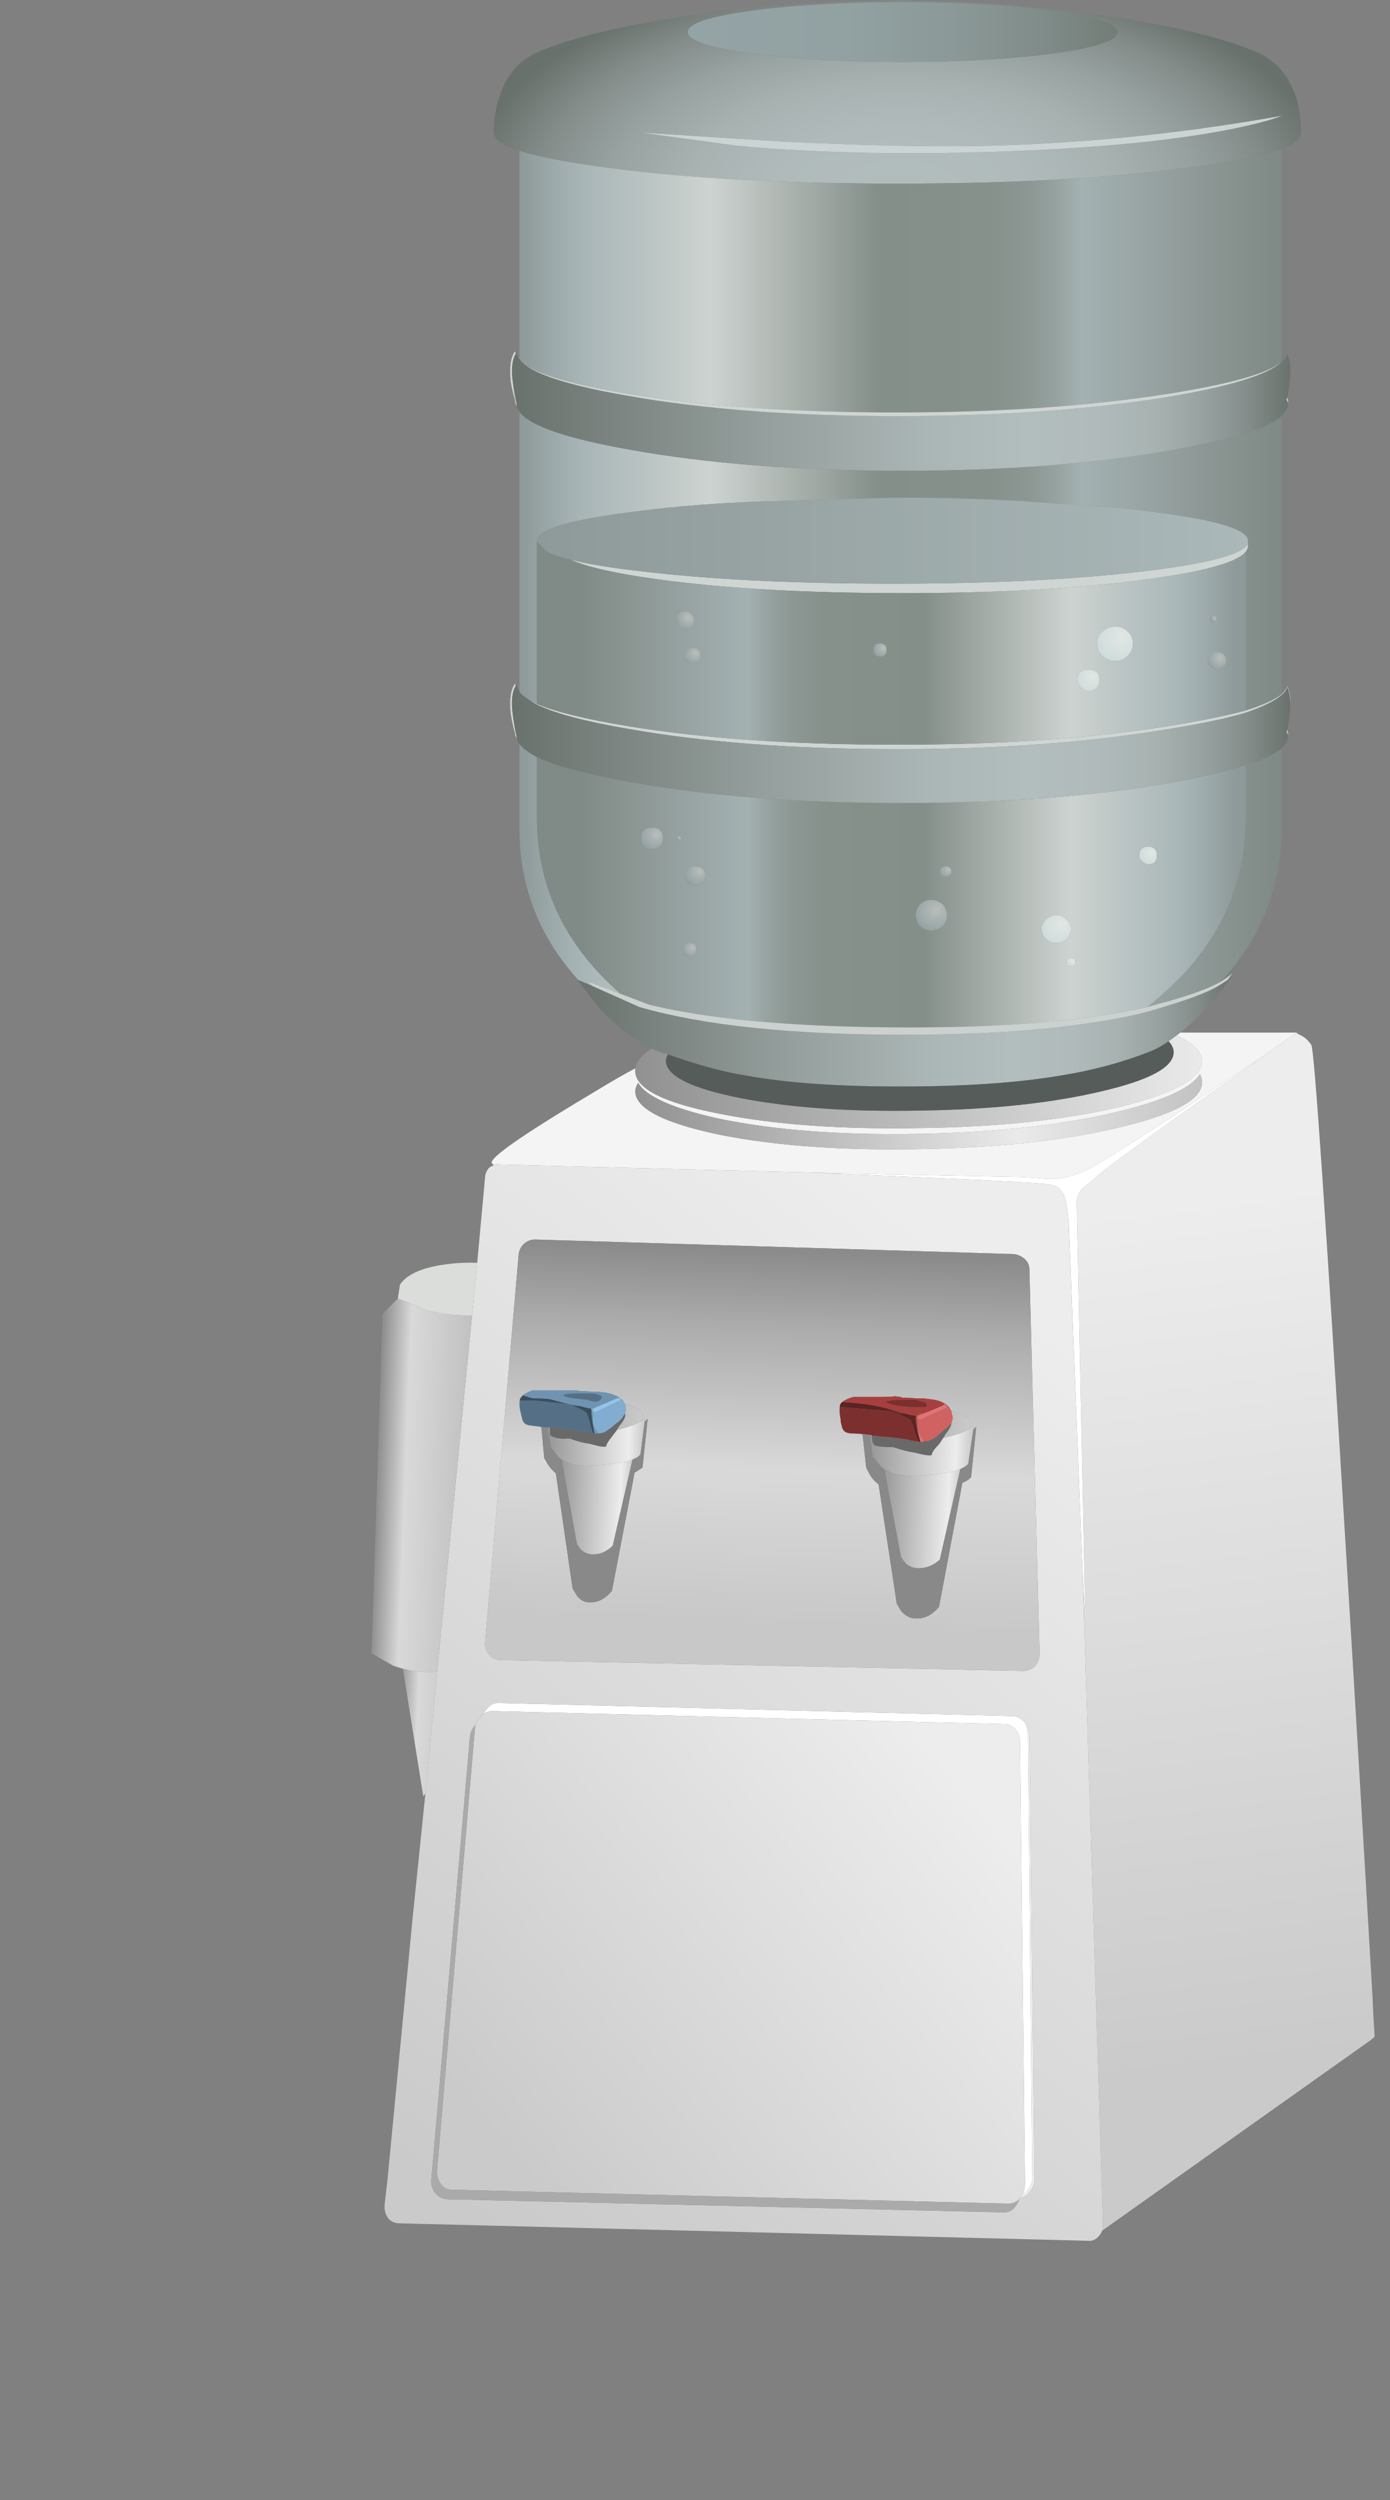 <?xml version="1.0" encoding="UTF-8"?>
<svg version="1.1" viewBox="0 0 95.404 171.55" xml:space="preserve" xmlns="http://www.w3.org/2000/svg">
  <rect x="0" y="0" width="95.404" height="171.55" fill="#808080" stroke="none"/>
  <defs>
    <radialGradient id="s" cx="61.8" cy="13.3" r="29.763" gradientTransform="matrix(.8 0 0 .417 .002 121.05)" gradientUnits="userSpaceOnUse">
      <stop stop-color="#b2bdbe" offset="0"/>
      <stop stop-color="#b0babb" offset=".294"/>
      <stop stop-color="#a7b2b1" offset=".494"/>
      <stop stop-color="#98a2a1" offset=".674"/>
      <stop stop-color="#848d8a" offset=".839"/>
      <stop stop-color="#6a726d" offset=".996"/>
      <stop stop-color="#69716c" offset="1"/>
    </radialGradient>
    <linearGradient id="ak" x1="35.65" x2="87.95" y1="39.675" y2="39.675" gradientTransform="matrix(.8 0 0 -.8 .002 137.24)" gradientUnits="userSpaceOnUse">
      <stop stop-color="#8e9a99" offset="0"/>
      <stop stop-color="#a7b4b6" offset=".078"/>
      <stop stop-color="#cdd3d0" offset=".251"/>
      <stop stop-color="#858f8a" offset=".471"/>
      <stop stop-color="#86918c" offset=".616"/>
      <stop stop-color="#8c9793" offset=".667"/>
      <stop stop-color="#95a19e" offset=".702"/>
      <stop stop-color="#a2afaf" offset=".733"/>
      <stop stop-color="#a4b1b2" offset=".737"/>
      <stop stop-color="#808a86" offset=".988"/>
      <stop stop-color="#808a86" offset="1"/>
    </linearGradient>
    <linearGradient id="ab" x1="35.133" x2="88.558" y1="28.2" y2="28.2" gradientTransform="matrix(.8 0 0 -.8 .002 137.24)" gradientUnits="userSpaceOnUse">
      <stop stop-color="#69716c" offset="0"/>
      <stop stop-color="#737b77" offset=".063"/>
      <stop stop-color="#959f9d" offset=".326"/>
      <stop stop-color="#aab5b5" offset=".533"/>
      <stop stop-color="#b2bdbe" offset=".663"/>
      <stop stop-color="#b0babb" offset=".753"/>
      <stop stop-color="#a7b2b1" offset=".824"/>
      <stop stop-color="#98a2a1" offset=".886"/>
      <stop stop-color="#848d8a" offset=".945"/>
      <stop stop-color="#6a726d" offset="1"/>
    </linearGradient>
    <linearGradient id="av" x1="-84.913" x2="-39.288" y1="-53.8" y2="-53.8" gradientTransform="matrix(-.8 0 0 .8 .002 137.24)" gradientUnits="userSpaceOnUse">
      <stop stop-color="#8e9a99" offset="0"/>
      <stop stop-color="#a7b4b6" offset=".078"/>
      <stop stop-color="#cdd3d0" offset=".251"/>
      <stop stop-color="#858f8a" offset=".471"/>
      <stop stop-color="#86918c" offset=".616"/>
      <stop stop-color="#8c9793" offset=".667"/>
      <stop stop-color="#95a19e" offset=".702"/>
      <stop stop-color="#a2afaf" offset=".733"/>
      <stop stop-color="#a4b1b2" offset=".737"/>
      <stop stop-color="#808a86" offset=".988"/>
      <stop stop-color="#808a86" offset="1"/>
    </linearGradient>
    <radialGradient id="u" cx="-19.828" cy="-90.56" r=".434" gradientTransform="matrix(-.53 -.599 .622 -.507 112.56 45.528)" gradientUnits="userSpaceOnUse">
      <stop stop-color="#b9beba" offset="0"/>
      <stop stop-color="#88999d" offset="1"/>
    </radialGradient>
    <radialGradient id="t" cx="-17.425" cy="-92.938" r="1.152" gradientTransform="matrix(-.521 -.607 .625 -.503 115.99 43.8)" gradientUnits="userSpaceOnUse">
      <stop stop-color="#b9beba" offset="0"/>
      <stop stop-color="#88999d" offset="1"/>
    </radialGradient>
    <linearGradient id="au" x1="35.133" x2="88.55" y1="51" y2="51" gradientTransform="matrix(.8 0 0 -.8 .002 137.24)" gradientUnits="userSpaceOnUse">
      <stop stop-color="#69716c" offset="0"/>
      <stop stop-color="#737b77" offset=".063"/>
      <stop stop-color="#959f9d" offset=".326"/>
      <stop stop-color="#aab5b5" offset=".533"/>
      <stop stop-color="#b2bdbe" offset=".663"/>
      <stop stop-color="#b0babb" offset=".753"/>
      <stop stop-color="#a7b2b1" offset=".824"/>
      <stop stop-color="#98a2a1" offset=".886"/>
      <stop stop-color="#848d8a" offset=".945"/>
      <stop stop-color="#6a726d" offset="1"/>
    </linearGradient>
    <linearGradient id="at" x1="36.85" x2="85.65" y1="37.1" y2="37.1" gradientTransform="matrix(.8 0 0 -.8 .002 137.24)" gradientUnits="userSpaceOnUse">
      <stop stop-color="#8e9a99" offset="0"/>
      <stop stop-color="#abb8b9" offset="1"/>
    </linearGradient>
    <linearGradient id="as" x1="39.6" x2="84.6" y1="70.725" y2="70.725" gradientTransform="matrix(.8 0 0 -.8 .002 137.24)" gradientUnits="userSpaceOnUse">
      <stop stop-color="#69716c" offset="0"/>
      <stop stop-color="#737b77" offset=".063"/>
      <stop stop-color="#959f9d" offset=".326"/>
      <stop stop-color="#aab5b5" offset=".533"/>
      <stop stop-color="#b2bdbe" offset=".663"/>
      <stop stop-color="#b0babb" offset=".753"/>
      <stop stop-color="#a7b2b1" offset=".824"/>
      <stop stop-color="#98a2a1" offset=".886"/>
      <stop stop-color="#848d8a" offset=".945"/>
      <stop stop-color="#6a726d" offset="1"/>
    </linearGradient>
    <linearGradient id="ar" x1="42.318" x2="81.225" y1="75.462" y2="75.462" gradientTransform="matrix(.8 .014 .014 -.8 .002 137.24)" gradientUnits="userSpaceOnUse">
      <stop stop-color="#919191" offset="0"/>
      <stop stop-color="#eaeaea" offset="1"/>
    </linearGradient>
    <linearGradient id="aq" x1="91.726" x2="151.3" y1="-64.645" y2="-64.645" gradientTransform="matrix(.123 -.791 -.794 -.099 .002 137.24)" gradientUnits="userSpaceOnUse">
      <stop stop-color="#ededed" offset="0"/>
      <stop stop-color="#cacaca" offset="1"/>
    </linearGradient>
    <linearGradient id="ap" x1="42.294" x2="81.199" y1="77.491" y2="77.491" gradientTransform="matrix(.8 .014 .014 -.8 .002 137.24)" gradientUnits="userSpaceOnUse">
      <stop stop-color="#919191" offset="0"/>
      <stop stop-color="#eaeaea" offset=".674"/>
      <stop stop-color="#c2c2c2" offset="1"/>
    </linearGradient>
    <linearGradient id="ao" x1="47.2" x2="76.7" y1="2.2" y2="2.2" gradientTransform="matrix(.8 0 0 -.8 .002 137.24)" gradientUnits="userSpaceOnUse">
      <stop stop-color="#94a3a5" offset="0"/>
      <stop stop-color="#92a1a2" offset=".361"/>
      <stop stop-color="#8b9998" offset=".612"/>
      <stop stop-color="#7f8b88" offset=".839"/>
      <stop stop-color="#737d77" offset="1"/>
    </linearGradient>
    <radialGradient id="r" cx="3.239" cy="-63.445" r="1.161" gradientTransform="matrix(-.526 -.603 .629 -.508 79.41 73.061)" gradientUnits="userSpaceOnUse">
      <stop stop-color="#b9beba" offset="0"/>
      <stop stop-color="#88999d" offset="1"/>
    </radialGradient>
    <radialGradient id="q" cx="5.281" cy="-65.406" r="1.02" gradientTransform="matrix(-.52 -.608 .628 -.5 82.002 71.895)" gradientUnits="userSpaceOnUse">
      <stop stop-color="#b9beba" offset="0"/>
      <stop stop-color="#88999d" offset="1"/>
    </radialGradient>
    <radialGradient id="p" cx="-3.821" cy="-74.964" r=".869" gradientTransform="matrix(-.518 -.61 .621 -.506 93.082 61.397)" gradientUnits="userSpaceOnUse">
      <stop stop-color="#b9beba" offset="0"/>
      <stop stop-color="#88999d" offset="1"/>
    </radialGradient>
    <radialGradient id="o" cx="-14.313" cy="-86.865" r="2.313" gradientTransform="matrix(-.523 -.605 .627 -.506 108.57 49.64)" gradientUnits="userSpaceOnUse">
      <stop stop-color="#e1e7e3" offset="0"/>
      <stop stop-color="#c9d8da" offset="1"/>
    </radialGradient>
    <radialGradient id="n" cx="-10.744" cy="-87.09" r="1.453" gradientTransform="matrix(-.523 -.605 .626 -.502 108.91 49.872)" gradientUnits="userSpaceOnUse">
      <stop stop-color="#e1e7e3" offset="0"/>
      <stop stop-color="#c9d8da" offset="1"/>
    </radialGradient>
    <linearGradient id="an" x1="26.32" x2="99.41" y1="-115.22" y2="-115.22" gradientTransform="matrix(-.497 -.627 -.627 .497 .002 137.24)" gradientUnits="userSpaceOnUse">
      <stop stop-color="#ededed" offset="0"/>
      <stop stop-color="#cacaca" offset="1"/>
    </linearGradient>
    <linearGradient id="am" x1="83.708" x2="109.28" y1="-53.314" y2="-53.314" gradientTransform="matrix(-.007 -.8 -.8 .031 .003 137.24)" gradientUnits="userSpaceOnUse">
      <stop stop-color="#8b8b8b" offset="0"/>
      <stop stop-color="#acacac" offset=".208"/>
      <stop stop-color="#d8d9d8" offset=".588"/>
      <stop stop-color="#c8c8c8" offset="1"/>
    </linearGradient>
    <linearGradient id="al" x1="29.721" x2="39.071" y1="101.68" y2="101.68" gradientTransform="matrix(.8 -.006 -.031 -.8 .002 137.24)" gradientUnits="userSpaceOnUse">
      <stop stop-color="#8b8b8b" offset="0"/>
      <stop stop-color="#d8d9d8" offset=".216"/>
      <stop stop-color="#afafaf" offset="1"/>
    </linearGradient>
    <linearGradient id="aj" x1="41.284" x2="48.009" y1="98.637" y2="98.637" gradientTransform="matrix(.8 -.006 -.031 -.8 .002 137.24)" gradientUnits="userSpaceOnUse">
      <stop stop-color="#959595" offset="0"/>
      <stop stop-color="#ededed" offset=".847"/>
      <stop stop-color="#cacaca" offset="1"/>
    </linearGradient>
    <radialGradient id="m" cx="-4.035" cy="-98.09" r="1.152" gradientTransform="matrix(-.521 -.607 .625 -.503 122.43 38.624)" gradientUnits="userSpaceOnUse">
      <stop stop-color="#e1e7e3" offset="0"/>
      <stop stop-color="#c9d8da" offset="1"/>
    </radialGradient>
    <radialGradient id="l" cx="5.947" cy="-88.22" r=".727" gradientTransform="matrix(-.523 -.605 .619 -.495 109.78 49.416)" gradientUnits="userSpaceOnUse">
      <stop stop-color="#b9beba" offset="0"/>
      <stop stop-color="#88999d" offset="1"/>
    </radialGradient>
    <radialGradient id="k" cx="7.965" cy="-89.444" r="2.03" gradientTransform="matrix(-.522 -.606 .626 -.507 111.57 46.76)" gradientUnits="userSpaceOnUse">
      <stop stop-color="#b9beba" offset="0"/>
      <stop stop-color="#88999d" offset="1"/>
    </radialGradient>
    <radialGradient id="j" cx="3.702" cy="-96.575" r="1.887" gradientTransform="matrix(-.525 -.604 .625 -.503 120.6 40.144)" gradientUnits="userSpaceOnUse">
      <stop stop-color="#e1e7e3" offset="0"/>
      <stop stop-color="#c9d8da" offset="1"/>
    </radialGradient>
    <radialGradient id="i" cx="6.471" cy="-98.769" r=".576" gradientTransform="matrix(-.521 -.607 .642 -.503 125.67 38.744)" gradientUnits="userSpaceOnUse">
      <stop stop-color="#e1e7e3" offset="0"/>
      <stop stop-color="#c9d8da" offset="1"/>
    </radialGradient>
    <radialGradient id="h" cx="16.478" cy="-71.515" r="1.453" gradientTransform="matrix(-.523 -.605 .626 -.502 89.434 65.498)" gradientUnits="userSpaceOnUse">
      <stop stop-color="#b9beba" offset="0"/>
      <stop stop-color="#88999d" offset="1"/>
    </radialGradient>
    <radialGradient id="g" cx="16.74" cy="-72.99" r=".283" gradientTransform="matrix(-.529 -.6 .635 -.494 92.546 65.264)" gradientUnits="userSpaceOnUse">
      <stop stop-color="#b9beba" offset="0"/>
      <stop stop-color="#88999d" offset="1"/>
    </radialGradient>
    <radialGradient id="f" cx="16.537" cy="-75.424" r="1.303" gradientTransform="matrix(-.522 -.606 .629 -.507 94.498 61.181)" gradientUnits="userSpaceOnUse">
      <stop stop-color="#b9beba" offset="0"/>
      <stop stop-color="#88999d" offset="1"/>
    </radialGradient>
    <radialGradient id="e" cx="20.39" cy="-78.279" r=".869" gradientTransform="matrix(-.518 -.61 .621 -.506 97.194 58.044)" gradientUnits="userSpaceOnUse">
      <stop stop-color="#b9beba" offset="0"/>
      <stop stop-color="#88999d" offset="1"/>
    </radialGradient>
    <linearGradient id="ai" x1="41.268" x2="47.893" y1="96.9" y2="96.9" gradientTransform="matrix(.8 -.006 -.032 -.8 .002 137.24)" gradientUnits="userSpaceOnUse">
      <stop stop-color="#959595" offset="0"/>
      <stop stop-color="#cacaca" offset="1"/>
    </linearGradient>
    <linearGradient id="ah" x1="63.133" x2="70.308" y1="99.1" y2="99.1" gradientTransform="matrix(.8 -.006 -.029 -.8 .002 137.24)" gradientUnits="userSpaceOnUse">
      <stop stop-color="#959595" offset="0"/>
      <stop stop-color="#ededed" offset=".847"/>
      <stop stop-color="#cacaca" offset="1"/>
    </linearGradient>
    <linearGradient id="ag" x1="63.101" x2="70.201" y1="97.266" y2="97.266" gradientTransform="matrix(.8 -.006 -.03 -.8 .002 137.24)" gradientUnits="userSpaceOnUse">
      <stop stop-color="#959595" offset="0"/>
      <stop stop-color="#cacaca" offset="1"/>
    </linearGradient>
    <linearGradient id="af" x1="64.363" x2="69.913" y1="103.62" y2="103.62" gradientTransform="matrix(.8 -.007 -.031 -.8 .002 137.24)" gradientUnits="userSpaceOnUse">
      <stop stop-color="#959595" offset="0"/>
      <stop stop-color="#ededed" offset=".847"/>
      <stop stop-color="#cacaca" offset="1"/>
    </linearGradient>
    <linearGradient id="ae" x1="26.916" x2="67.517" y1="-134.88" y2="-134.88" gradientTransform="matrix(-.601 -.528 -.51 .616 .003 137.24)" gradientUnits="userSpaceOnUse">
      <stop stop-color="#ededed" offset="0"/>
      <stop stop-color="#cacaca" offset="1"/>
    </linearGradient>
    <linearGradient id="ad" x1="42.019" x2="47.219" y1="102.99" y2="102.99" gradientTransform="matrix(.8 -.008 -.03 -.8 .002 137.24)" gradientUnits="userSpaceOnUse">
      <stop stop-color="#959595" offset="0"/>
      <stop stop-color="#ededed" offset=".847"/>
      <stop stop-color="#cacaca" offset="1"/>
    </linearGradient>
    <linearGradient id="ac" x1="31.542" x2="38.543" y1="118.67" y2="118.67" gradientTransform="matrix(.8 -.006 -.03 -.8 .002 137.24)" gradientUnits="userSpaceOnUse">
      <stop stop-color="#8b8b8b" offset="0"/>
      <stop stop-color="#d8d9d8" offset=".216"/>
      <stop stop-color="#afafaf" offset="1"/>
    </linearGradient>
    <clipPath id="bd">
      <path d="m22.641 31.799-1.36-14.161c-3.093-1.918-3.785-2.984-2.078-3.199 1.145-0.133 8.344-0.359 21.598-0.679 5.066-0.106 10.066-0.215 15-0.321-5.52-0.746-11.68-1.078-18.477-1-5.894 0.082-11.297 0.465-16.203 1.16-3.73 0.536-7.183 1.243-10.359 2.121-7.282 2.055-10.867 4.465-10.758 7.239 0.133 2.746 3.879 5.043 11.238 6.883 3.465 0.851 7.266 1.503 11.399 1.957zm39.16-17.321 12.722 9.801c0.614-0.719 0.907-1.48 0.879-2.277-0.027-2.774-3.773-5.094-11.238-6.961-0.773-0.188-1.562-0.375-2.363-0.563z"/>
    </clipPath>
    <clipPath id="bc">
      <path d="m4.97 93.887h95.916v96.557h-95.916v-96.557z"/>
    </clipPath>
    <radialGradient id="d" cx="52.546" cy="143.11" r="47.001" gradientUnits="userSpaceOnUse">
      <stop stop-color="#fff" stop-opacity=".569" offset="0"/>
      <stop stop-color="#fff" stop-opacity="0" offset="1"/>
    </radialGradient>
    <mask id="x">
      
        <g clip-path="url(#bc)">
          <path d="m4.97 93.887h95.916v96.557h-95.916v-96.557z" fill="url(#d)"/>
        </g>
      
    </mask>
    <radialGradient id="c" cx="52.546" cy="143.11" r="47.001" gradientUnits="userSpaceOnUse">
      <stop offset="0"/>
      <stop offset="1"/>
    </radialGradient>
    <clipPath id="bb">
      <path d="m76.324 25.638-1.801-1.359-12.722-9.801-0.918-0.718-0.403-0.282-0.156-0.117c-1.496 0.024-3 0.051-4.523 0.078-4.934 0.11-9.934 0.215-15 0.321-13.254 0.32-20.453 0.546-21.598 0.679-1.707 0.215-1.015 1.281 2.078 3.199l-0.16-1.398c-0.023-0.266 0.027-0.508 0.16-0.719 0.133-0.187 0.321-0.293 0.563-0.32l37.879-0.961c0.242-0.027 0.441 0.055 0.601 0.242 0.078 0.078 0.145 0.184 0.199 0.321l14.719 10.437 1.082 0.441v-0.043z"/>
    </clipPath>
    <clipPath id="ba">
      <path d="m27.733 138.72h74.338v15.382h-74.338v-15.382z"/>
    </clipPath>
    <radialGradient id="b" cx="64.63" cy="146.38" r="25.937" gradientUnits="userSpaceOnUse">
      <stop stop-color="#fff" stop-opacity=".22" offset="0"/>
      <stop stop-color="#fff" stop-opacity=".22" offset=".769"/>
      <stop stop-color="#fff" stop-opacity=".22" offset="1"/>
    </radialGradient>
    <mask id="w">
      
        <g clip-path="url(#ba)">
          <path d="m27.733 138.72h74.338v15.382h-74.338v-15.382z" fill="url(#b)"/>
        </g>
      
    </mask>
    <radialGradient id="a" cx="64.63" cy="146.38" r="25.937" gradientUnits="userSpaceOnUse">
      <stop offset="0"/>
      <stop offset=".769"/>
      <stop offset="1"/>
    </radialGradient>
    <clipPath id="az">
      <path d="m21.121 13.599c4.906-0.691 10.309-1.082 16.203-1.16 6.797-0.078 12.957 0.254 18.477 1 1.523-0.027 3.027-0.051 4.523-0.078l0.156 0.117-0.918-13.238c-14.933 0.238-27.585 0.16-37.96-0.238l-0.481 13.597z"/>
    </clipPath>
    <clipPath id="ay">
      <path d="m150.79-77.813h20.648v50.168h-20.648v-50.168z"/>
    </clipPath>
    <linearGradient id="aa" x1="139.36" x2="166.96" y1="-52.397" y2="-52.397" gradientUnits="userSpaceOnUse">
      <stop stop-color="#fff" offset="0"/>
      <stop stop-color="#fff" stop-opacity="0" offset="1"/>
    </linearGradient>
    <mask id="v">
      
        <g clip-path="url(#ay)">
          <path d="m150.79-77.813h20.648v50.168h-20.648v-50.168z" fill="url(#aa)"/>
        </g>
      
    </mask>
    <linearGradient id="z" x1="139.36" x2="166.96" y1="-52.397" y2="-52.397" gradientUnits="userSpaceOnUse">
      <stop stop-color="#ededed" offset="0"/>
      <stop stop-color="#cacaca" offset="1"/>
    </linearGradient>
    <clipPath id="bf">
      <path d="m75.242 25.24 0.238 0.199c-0.05 0.723-0.089 1.453-0.117 2.199l0.961-0.476v-1.484l-1.082-0.438zm-0.719-0.961 1.801 1.359-0.281-19.437-16.121-4.563 0.961 12.122 0.918 0.718c0.801 0.188 1.586 0.375 2.359 0.563 7.469 1.863 11.215 4.183 11.242 6.957 0.028 0.801-0.265 1.562-0.879 2.281z"/>
    </clipPath>
    <clipPath id="be">
      <path d="m154.49-1.701h40.576v37.701h-40.576v-37.701z"/>
    </clipPath>
    <linearGradient id="ax" x1="164.68" x2="177.48" y1="17.263" y2="17.263" gradientUnits="userSpaceOnUse">
      <stop stop-color="#fff" stop-opacity=".357" offset="0"/>
      <stop stop-color="#fff" stop-opacity="0" offset="1"/>
    </linearGradient>
    <mask id="y">
      
        <g clip-path="url(#be)">
          <path d="m154.49-1.701h40.576v37.701h-40.576v-37.701z" fill="url(#ax)"/>
        </g>
      
    </mask>
    <linearGradient id="aw" x1="164.68" x2="177.48" y1="17.263" y2="17.263" gradientUnits="userSpaceOnUse">
      <stop stop-color="#ededed" offset="0"/>
      <stop stop-color="#cacaca" offset="1"/>
    </linearGradient>
  </defs>
  <g transform="matrix(1.25 0 0 -1.25 0 171.55)">
    
      
        
          
            <path d="m70.363 129.04c-1.066-0.375-2.867-0.723-5.402-1.039-4.348-0.563-9.57-0.84-15.68-0.84-6.105 0-11.332 0.277-15.679 0.84-2.293 0.293-3.989 0.613-5.079 0.957-0.933 0.293-1.402 0.629-1.402 1-0.023 0.535 0.055 1.121 0.242 1.761 0.344 1.282 1.051 2.161 2.117 2.641 1.524 0.664 3.762 1.254 6.723 1.758 3.735 0.668 7.801 1.027 12.199 1.082l1.16 0.039 0.559-0.039c4.402-0.055 8.469-0.414 12.203-1.082 2.957-0.504 5.199-1.094 6.719-1.758 1.012-0.453 1.719-1.266 2.121-2.441 0.184-0.614 0.277-1.254 0.277-1.918v-0.043c0-0.321-0.359-0.625-1.078-0.918zm-3.121 1.039c1.492 0.293 2.535 0.558 3.121 0.801-4.64-0.828-9.269-1.348-13.883-1.563-3.382-0.183-7.945-0.133-13.679 0.16l-7.598 0.481 5.238-0.719c4.641-0.426 9.829-0.52 15.563-0.281 4.504 0.187 8.25 0.562 11.238 1.121zm-9.32 4.238c2.293 0.32 3.441 0.707 3.441 1.16 0 0.457-1.148 0.84-3.441 1.16-2.348 0.321-5.133 0.481-8.36 0.481-3.226 0-6.015-0.16-8.359-0.481-2.293-0.32-3.441-0.703-3.441-1.16 0-0.449 1.148-0.84 3.441-1.16 2.293-0.316 5.078-0.476 8.359-0.476 3.282 0 6.067 0.16 8.36 0.476z" fill="url(#s)" fill-rule="evenodd"/>
          
        
      
      
        
          
            <path d="m28.523 117.52v11.438c1.094-0.344 2.786-0.664 5.079-0.957 4.347-0.563 9.574-0.84 15.679-0.84 6.11 0 11.336 0.277 15.684 0.84 2.531 0.316 4.332 0.664 5.398 1.039v-11.68c-0.801-0.641-2.922-1.226-6.359-1.762-4.293-0.664-9.215-1-14.762-1-5.73 0-10.691 0.348-14.879 1.039-2.828 0.481-4.668 1-5.519 1.563-0.137 0.105-0.242 0.211-0.321 0.32zm0.957-9.961v-8.961c-0.218 0.102-0.398 0.2-0.539 0.301l-0.14 0.102c-0.133 0.078-0.227 0.172-0.278 0.277v15.359c0.559-0.773 2.575-1.464 6.039-2.078 4.293-0.773 9.293-1.16 15-1.16 5.708 0 10.692 0.387 14.961 1.16 3.145 0.559 5.09 1.172 5.84 1.84v-15.281c-0.375-0.293-1.027-0.586-1.961-0.879v8.719c0.078 0.109 0.121 0.215 0.121 0.32v0.281c0 0.641-1.91 1.188-5.722 1.641-0.985 0.133-2.012 0.227-3.078 0.277l-3.399 0.242c-2.082 0.133-4.336 0.2-6.762 0.2h-0.558l-6.961-0.2c-2.508-0.082-4.785-0.253-6.84-0.519-3.812-0.453-5.723-1-5.723-1.641zm3.043-24.441-0.761 0.32c-2.16 2.375-3.239 5.149-3.239 8.321v4.64c0.184-0.238 0.504-0.48 0.957-0.719v-3.281c0-3.652 1.403-6.773 4.204-9.359 0.132-0.133 0.265-0.254 0.398-0.36l-1.801 0.68 0.242-0.242zm34.52 0.242c-0.613-0.348-1.535-0.695-2.762-1.043-0.398-0.105-0.824-0.223-1.277-0.359 0.426 0.347 0.84 0.707 1.238 1.082 2.774 2.586 4.16 5.707 4.16 9.359v2.84c0.934 0.293 1.586 0.602 1.961 0.922v-4.402c0-3.2-1.109-6-3.32-8.399z" fill="url(#ak)" fill-rule="evenodd"/>
          
        
      
      <path d="m67.242 130.08c-2.984-0.559-6.734-0.934-11.238-1.121-5.734-0.239-10.922-0.145-15.563 0.281l-5.238 0.719 7.598-0.481c5.734-0.293 10.293-0.343 13.679-0.16 4.614 0.215 9.243 0.735 13.883 1.563-0.586-0.243-1.629-0.508-3.121-0.801z" fill="#cbd3d3" fill-rule="evenodd"/>
      
        
          
            <path d="m70.723 115.12v-0.039c0-0.215-0.121-0.442-0.36-0.68-0.75-0.668-2.695-1.281-5.84-1.84-4.269-0.773-9.253-1.16-14.961-1.16-5.707 0-10.707 0.387-15 1.16-3.464 0.614-5.48 1.305-6.039 2.078-0.082 0.11-0.132 0.215-0.16 0.321v0.121c-0.082 0.348-0.148 0.719-0.199 1.121-0.109 0.746-0.055 1.293 0.16 1.641 0 0.05 0.012 0.093 0.039 0.117 0-0.16 0.051-0.305 0.16-0.438 0.079-0.109 0.184-0.215 0.321-0.32 0.824-0.613 2.691-1.176 5.597-1.68 4.188-0.75 9.149-1.121 14.883-1.121 5.547 0 10.453 0.348 14.719 1.039 3.426 0.574 5.535 1.215 6.32 1.922 0.164 0.141 0.27 0.289 0.317 0.438 0.136-0.239 0.187-0.559 0.16-0.957 0-0.403-0.051-0.883-0.16-1.442-0.024-0.027-0.039-0.055-0.039-0.082l0.082-0.199z" fill="url(#ab)" fill-rule="evenodd"/>
          
        
      
      <path d="m70.684 115.4 0.039-0.121v-0.16l-0.082 0.199c0 0.027 0.015 0.055 0.043 0.082zm-41.84 1.801c0.851-0.563 2.691-1.082 5.519-1.563 4.184-0.691 9.145-1.039 14.879-1.039 5.547 0 10.469 0.336 14.762 1 3.437 0.536 5.558 1.121 6.359 1.762-0.785-0.707-2.894-1.348-6.32-1.922-4.266-0.691-9.176-1.039-14.719-1.039-5.734 0-10.695 0.371-14.883 1.121-2.906 0.504-4.773 1.067-5.597 1.68zm-0.52 0.641c-0.215-0.348-0.269-0.895-0.16-1.641 0.051-0.402 0.117-0.773 0.199-1.121v-0.121c-0.054 0.109-0.082 0.215-0.082 0.32-0.105 0.32-0.183 0.668-0.238 1.039-0.082 0.777 0 1.32 0.238 1.641 0-0.024 0.016-0.067 0.043-0.117zm0.078-21.161c-0.078 0.106-0.121 0.211-0.121 0.321-0.105 0.316-0.183 0.679-0.238 1.078-0.082 0.773 0 1.32 0.238 1.64 0-0.027 0.016-0.066 0.043-0.121-0.215-0.347-0.269-0.894-0.16-1.64 0.051-0.399 0.117-0.774 0.199-1.117 0-0.055 0.012-0.11 0.039-0.161zm40 10.278c-0.453-0.586-2.265-1.094-5.441-1.52-3.68-0.504-8.145-0.758-13.399-0.758-5.253 0-9.734 0.254-13.441 0.758-2.32 0.321-3.918 0.68-4.797 1.082 0.934-0.242 2.223-0.453 3.879-0.64 3.813-0.453 8.414-0.68 13.801-0.68 5.41 0 10.012 0.227 13.797 0.68 3.547 0.425 5.453 0.933 5.722 1.519v-0.121c0-0.105-0.043-0.211-0.121-0.32zm-38.922-8.361c1.016-0.425 2.641-0.828 4.883-1.199 4.184-0.695 9.145-1.039 14.879-1.039 5.547 0 10.469 0.332 14.762 1 1.84 0.293 3.305 0.586 4.398 0.879 0.934 0.293 1.586 0.586 1.961 0.879 0.16 0.16 0.266 0.309 0.317 0.441 0.136-0.242 0.187-0.558 0.16-0.961 0 0.375-0.051 0.68-0.16 0.922-0.051-0.16-0.157-0.308-0.317-0.441-0.375-0.32-1.027-0.641-1.961-0.961-1.066-0.32-2.519-0.625-4.359-0.918-4.293-0.723-9.199-1.082-14.719-1.082-5.734 0-10.695 0.375-14.883 1.121-2.32 0.398-3.972 0.84-4.961 1.32-0.218 0.121-0.398 0.235-0.539 0.34 0.141-0.101 0.321-0.199 0.539-0.301zm41.204-1.437 0.039-0.16v-0.121l-0.082 0.199c0 0.027 0.015 0.055 0.043 0.082z" fill="#cfd5d2" fill-rule="evenodd"/>
      
        
          
            <path d="m68.402 98.24c-1.093-0.293-2.558-0.586-4.398-0.879-4.293-0.668-9.215-1-14.762-1-5.734 0-10.691 0.348-14.879 1.039-2.242 0.371-3.867 0.774-4.883 1.199v8.961c4e-3 -0.027 0.016-0.054 0.043-0.082l0.52-0.519c0.293-0.16 0.719-0.305 1.281-0.438 0.879-0.402 2.477-0.761 4.797-1.082 3.707-0.504 8.188-0.758 13.441-0.758 5.254 0 9.719 0.254 13.399 0.758 3.176 0.426 4.988 0.934 5.441 1.52v-8.719zm-1.961 5c0-0.105 0.067-0.16 0.2-0.16 0.109 0 0.16 0.055 0.16 0.16 0 0.133-0.051 0.199-0.16 0.199-0.133 0-0.2-0.066-0.2-0.199zm0.883-2.281c0 0.32-0.176 0.48-0.523 0.48-0.321 0-0.477-0.16-0.477-0.48 0-0.133 0.051-0.239 0.156-0.321 0.11-0.105 0.215-0.16 0.321-0.16 0.133 0 0.254 0.055 0.359 0.16 0.11 0.082 0.164 0.188 0.164 0.321zm-33.242-18.279c-0.133 0.106-0.266 0.227-0.398 0.36-2.801 2.586-4.204 5.707-4.204 9.359v3.281c1.016-0.48 2.708-0.933 5.082-1.363 4.293-0.773 9.293-1.156 15-1.156 5.708 0 10.692 0.383 14.961 1.156 1.598 0.297 2.891 0.602 3.879 0.922v-2.84c0-3.652-1.386-6.773-4.16-9.359-0.398-0.375-0.812-0.735-1.238-1.082-3.336-0.746-7.68-1.117-13.043-1.117-6.051 0-10.813 0.41-14.277 1.238l-1.602 0.601zm3.082 20.52c0-0.32 0.16-0.481 0.477-0.481 0.32 0 0.484 0.161 0.484 0.481 0 0.105-0.055 0.211-0.16 0.32-0.082 0.106-0.188 0.16-0.32 0.16-0.321 0-0.481-0.16-0.481-0.48zm1.316-1.961c0 0.293-0.144 0.441-0.437 0.441-0.266 0-0.402-0.148-0.402-0.441 0-0.266 0.136-0.398 0.402-0.398 0.293 0 0.437 0.132 0.437 0.398zm9.481 0.32c0-0.242 0.121-0.359 0.363-0.359 0.238 0 0.356 0.117 0.356 0.359 0 0.239-0.118 0.36-0.356 0.36-0.242 0-0.363-0.121-0.363-0.36zm11.203-1.64c0-0.16 0.066-0.305 0.199-0.442 0.106-0.105 0.239-0.16 0.399-0.16 0.402 0 0.601 0.203 0.601 0.602 0 0.375-0.199 0.558-0.601 0.558-0.399 0-0.598-0.183-0.598-0.558zm1.359 2.64c-0.187-0.16-0.281-0.375-0.281-0.64 0-0.266 0.094-0.492 0.281-0.68 0.211-0.187 0.454-0.281 0.719-0.281 0.266 0 0.492 0.094 0.68 0.281 0.187 0.188 0.281 0.414 0.281 0.68 0 0.265-0.094 0.48-0.281 0.64-0.188 0.188-0.414 0.282-0.68 0.282-0.265 0-0.508-0.094-0.719-0.282zm2.039-12.281c0-0.133 0.051-0.238 0.161-0.32 0.105-0.106 0.215-0.16 0.32-0.16 0.32 0 0.48 0.16 0.48 0.48s-0.16 0.481-0.48 0.481-0.481-0.161-0.481-0.481zm-10.64-1.16c0.215 0 0.32 0.094 0.32 0.281 0 0.188-0.105 0.281-0.32 0.281-0.211 0-0.32-0.093-0.32-0.281 0-0.187 0.109-0.281 0.32-0.281zm0.082-2.117c0 0.211-0.082 0.41-0.242 0.597-0.188 0.161-0.399 0.243-0.641 0.243-0.211 0-0.414-0.082-0.598-0.243-0.16-0.187-0.242-0.386-0.242-0.597 0-0.215 0.082-0.414 0.242-0.602 0.184-0.16 0.387-0.238 0.598-0.238 0.242 0 0.453 0.078 0.641 0.238 0.16 0.188 0.242 0.387 0.242 0.602zm6 0c-0.215 0-0.402-0.082-0.563-0.242-0.16-0.133-0.238-0.305-0.238-0.52s0.078-0.398 0.238-0.559c0.161-0.136 0.348-0.203 0.563-0.203 0.211 0 0.398 0.067 0.558 0.203 0.161 0.161 0.239 0.348 0.239 0.559s-0.078 0.387-0.239 0.52c-0.16 0.16-0.347 0.242-0.558 0.242zm0.797-2.801c0.16 0 0.242 0.066 0.242 0.199 0 0.16-0.082 0.238-0.242 0.238s-0.239-0.078-0.239-0.238c0-0.133 0.079-0.199 0.239-0.199zm-23 7.598c-0.399 0-0.598-0.184-0.598-0.559 0-0.398 0.199-0.602 0.598-0.602 0.402 0 0.601 0.204 0.601 0.602 0 0.375-0.199 0.559-0.601 0.559zm1.48-0.68c0.082 0 0.121 0.043 0.121 0.121l-0.121 0.121c-0.078 0-0.117-0.043-0.117-0.121s0.039-0.121 0.117-0.121zm0.883-1.438c-0.348 0-0.523-0.175-0.523-0.519 0-0.348 0.175-0.524 0.523-0.524 0.371 0 0.559 0.176 0.559 0.524 0 0.344-0.188 0.519-0.559 0.519zm-0.281-4.921c0.242 0 0.359 0.121 0.359 0.359 0 0.242-0.117 0.359-0.359 0.359s-0.36-0.117-0.36-0.359c0-0.238 0.118-0.359 0.36-0.359z" fill="url(#av)" fill-rule="evenodd"/>
          
        
      
      
        
          
            <path d="m66.441 103.24c0 0.133 0.067 0.199 0.2 0.199 0.109 0 0.16-0.066 0.16-0.199 0-0.105-0.051-0.16-0.16-0.16-0.133 0-0.2 0.055-0.2 0.16z" fill="url(#u)" fill-rule="evenodd"/>
          
        
      
      
        
          
            <path d="m67.324 100.96c0-0.133-0.054-0.239-0.16-0.321-0.109-0.105-0.226-0.16-0.363-0.16-0.106 0-0.211 0.055-0.321 0.16-0.105 0.082-0.156 0.188-0.156 0.321 0 0.32 0.156 0.48 0.481 0.48 0.343 0 0.519-0.16 0.519-0.48z" fill="url(#t)" fill-rule="evenodd"/>
          
        
      
      
        
          
            <path d="m70.844 98.599c0-0.398-0.055-0.879-0.16-1.437-0.028-0.027-0.043-0.055-0.043-0.082l0.082-0.199v-0.039c0-0.215-0.121-0.442-0.36-0.68-0.375-0.32-1.027-0.629-1.961-0.922-0.984-0.32-2.277-0.625-3.879-0.922-4.265-0.773-9.253-1.156-14.961-1.156-5.707 0-10.707 0.383-15 1.156-2.371 0.43-4.066 0.883-5.078 1.363-0.453 0.239-0.773 0.481-0.961 0.719-0.082 0.078-0.121 0.172-0.121 0.281-0.027 0.051-0.039 0.106-0.039 0.161-0.082 0.343-0.148 0.718-0.199 1.117-0.105 0.75-0.055 1.293 0.16 1.64 0 0.055 0.012 0.094 0.039 0.121 0-0.16 0.051-0.308 0.16-0.441 0.055-0.105 0.149-0.199 0.282-0.277l0.136-0.102c0.141-0.105 0.321-0.219 0.543-0.34 0.985-0.48 2.641-0.922 4.957-1.32 4.188-0.746 9.149-1.121 14.883-1.121 5.52 0 10.426 0.359 14.719 1.082 1.84 0.293 3.293 0.598 4.359 0.918 0.934 0.32 1.586 0.641 1.961 0.961 0.16 0.133 0.266 0.281 0.321 0.441 0.105-0.242 0.16-0.547 0.16-0.922z" fill="url(#au)" fill-rule="evenodd"/>
          
        
      
      
        
          
            <path d="m68.523 107.4c-0.269-0.586-2.175-1.094-5.722-1.519-3.785-0.453-8.387-0.68-13.797-0.68-5.387 0-9.988 0.227-13.801 0.68-1.656 0.187-2.945 0.398-3.879 0.64-0.562 0.133-0.988 0.278-1.281 0.438l-0.52 0.519c-0.027 0.028-0.039 0.055-0.043 0.082 0 0.641 1.911 1.188 5.723 1.641 2.055 0.266 4.332 0.437 6.84 0.519l6.961 0.2h0.558c2.426 0 4.68-0.067 6.762-0.2l3.399-0.242c1.066-0.05 2.093-0.144 3.078-0.277 3.816-0.453 5.722-1 5.722-1.641v-0.16z" fill="url(#at)" fill-rule="evenodd"/>
          
        
      
      
        
          
            <path d="m64.801 80.56c-0.051-0.054-0.117-0.105-0.199-0.16-0.133-0.105-0.278-0.215-0.438-0.32-0.375-0.266-0.75-0.465-1.121-0.602-1.52-0.586-3.121-1.011-4.801-1.277-2.375-0.402-5.304-0.602-8.801-0.602-3.464 0-6.293 0.2-8.48 0.602-1.199 0.184-2.625 0.57-4.277 1.16-0.137 0.024-0.27 0.067-0.403 0.117-0.16 0.055-0.32 0.121-0.48 0.203-0.957 0.454-1.906 1.172-2.84 2.161l-1.277 1.636 0.078-0.039 0.761-0.32 2.598-1.16c3.52-1.012 8.375-1.52 14.563-1.52 5.171 0 9.425 0.375 12.757 1.121 0.641 0.16 1.243 0.332 1.801 0.52 1.067 0.32 1.906 0.64 2.52 0.961 0.265 0.16 0.492 0.304 0.679 0.437 0.082 0.082 0.161 0.16 0.243 0.242-0.375-0.558-0.84-1.148-1.403-1.761-0.504-0.559-1-1.024-1.48-1.399z" fill="url(#as)" fill-rule="evenodd"/>
          
        
      
      <path d="m67.441 83.478c-0.183-0.133-0.414-0.277-0.679-0.437-0.614-0.321-1.453-0.641-2.52-0.961-0.558-0.188-1.16-0.36-1.801-0.52-3.332-0.746-7.586-1.121-12.757-1.121-6.188 0-11.043 0.508-14.563 1.52l-2.598 1.16-0.242 0.242 1.801-0.68 1.602-0.601c3.464-0.828 8.226-1.238 14.277-1.238 5.363 0 9.707 0.371 13.043 1.117 0.453 0.136 0.879 0.254 1.277 0.359 1.227 0.348 2.149 0.695 2.762 1.043 0.266 0.16 0.48 0.32 0.641 0.481-0.082-0.11-0.161-0.227-0.243-0.364z" fill="#cbd1ce" fill-rule="evenodd"/>
      <path d="m64.602 80.4c0.082 0.051 0.148 0.106 0.199 0.16h6.402v-0.039h-0.039l-1.32-0.922c-0.133-0.078-0.27-0.171-0.403-0.281l-5.597-3.719c-1.867-1.199-3.121-1.984-3.762-2.359-0.746-0.426-1.492-0.668-2.238-0.719h-0.321c-0.8 0.078-1.386 0.117-1.761 0.117l-9.879 0.204-18.481 0.476c-0.105 0.027-0.199 0.016-0.281-0.039-0.105 0.082-0.144 0.149-0.117 0.199 0.184 0.43 2.117 1.735 5.797 3.922 0.695 0.426 1.387 0.828 2.082 1.199v-0.199c0.051-0.933 1.574-1.695 4.558-2.281 3.039-0.613 6.723-0.879 11.039-0.801 4.297 0.055 7.961 0.442 11 1.16 2.911 0.723 4.415 1.535 4.524 2.442v0.082c-0.027 0.504-0.496 0.972-1.402 1.398zm1.402-2.558c0 0.16-0.043 0.304-0.121 0.437-0.453-0.746-1.918-1.426-4.403-2.039-3.039-0.746-6.703-1.16-11-1.238-4.289-0.082-7.972 0.199-11.039 0.84-2.503 0.558-3.972 1.211-4.398 1.957-0.105-0.161-0.16-0.321-0.16-0.481 0.027-0.933 1.558-1.719 4.597-2.359 3.071-0.614 6.75-0.879 11.043-0.797 4.293 0.078 7.946 0.476 10.957 1.199 3.043 0.719 4.547 1.547 4.524 2.481z" fill="#f4f4f4" fill-rule="evenodd"/>
      
        
          
            <path d="m35.801 79.681c0.16-0.082 0.32-0.148 0.48-0.203 0.133-0.05 0.266-0.093 0.403-0.117-0.082-0.133-0.122-0.254-0.122-0.359 0.028-0.828 1.399-1.508 4.118-2.043 2.75-0.531 6.043-0.758 9.882-0.68 3.84 0.055 7.118 0.402 9.84 1.039 2.692 0.617 4.039 1.336 4.039 2.16 0 0.215-0.093 0.414-0.277 0.602 0.16 0.105 0.305 0.215 0.438 0.32 0.906-0.426 1.375-0.894 1.402-1.398v-0.082c-0.109-0.907-1.613-1.719-4.524-2.442-3.039-0.718-6.703-1.105-11-1.16-4.316-0.078-8 0.188-11.039 0.801-2.984 0.586-4.503 1.348-4.558 2.281v0.199c0.055 0.375 0.359 0.735 0.918 1.082z" fill="url(#ar)" fill-rule="evenodd"/>
          
        
      
      
        
          
            <path d="m75.363 27.638c0.028-0.746 0.067-1.476 0.117-2.199l-0.238-0.199-14.719-10.441c0.024 0.109 0.039 0.226 0.039 0.363l-1.121 35.879 0.161-3.121-0.481 23.242c0 0.398 0.121 0.691 0.359 0.879 0.133 0.105 0.36 0.293 0.684 0.558 0.16 0.215 2.039 1.602 5.637 4.161 1.226 0.855 2.441 1.707 3.64 2.558 0.133 0.11 0.27 0.203 0.403 0.281l1.32 0.922h0.039l0.238-0.121c0.215-0.105 0.403-0.281 0.563-0.519 0.16-0.215 0.785-9.348 1.879-27.403 0.508-8.293 1-16.57 1.48-24.84z" fill="url(#aq)" fill-rule="evenodd"/>
          
        
      
      
        
          
            <path d="m66.004 77.842c0.023-0.934-1.481-1.762-4.524-2.481-3.011-0.723-6.664-1.121-10.957-1.199-4.293-0.082-7.972 0.183-11.043 0.797-3.039 0.64-4.57 1.426-4.597 2.359 0 0.16 0.051 0.32 0.16 0.481 0.426-0.746 1.895-1.399 4.398-1.957 3.067-0.641 6.75-0.922 11.039-0.84 4.297 0.078 7.961 0.492 11 1.238 2.485 0.613 3.95 1.293 4.403 2.039 0.078-0.133 0.121-0.277 0.121-0.437z" fill="url(#ap)" fill-rule="evenodd"/>
          
        
      
      <path d="m59.441 51.041-0.757 19c-0.055 0.691-0.122 1.172-0.204 1.437-0.132 0.403-0.382 0.641-0.757 0.723-0.348 0.105-4.547 0.32-12.598 0.641h0.758l9.879-0.204c0.375 0 0.961-0.039 1.761-0.117h0.321c0.746 0.051 1.492 0.293 2.238 0.719 0.641 0.375 1.895 1.16 3.762 2.359l5.597 3.719c-1.199-0.851-2.414-1.703-3.64-2.558-3.598-2.559-5.477-3.946-5.637-4.161-0.32-0.265-0.551-0.453-0.684-0.558-0.238-0.188-0.359-0.481-0.359-0.879l0.481-23.242-0.161 3.121zm-32.879-7.879c0.051 0.133 0.133 0.25 0.239 0.355 0.187 0.188 0.402 0.27 0.64 0.243l28.121-0.719c0.239 0 0.454-0.094 0.641-0.281 0.078-0.082 0.133-0.172 0.16-0.282 0.051-0.133 0.078-0.265 0.078-0.398l0.243-24.242c0.027-0.293-0.055-0.559-0.243-0.797-0.078-0.11-0.171-0.188-0.277-0.242 0.078 0.187 0.117 0.386 0.117 0.601l-0.277 24.238c0 0.266-0.082 0.493-0.242 0.68-0.188 0.188-0.387 0.281-0.598 0.281l-28.121 0.719c-0.16 0-0.32-0.051-0.481-0.156z" fill="#fff" fill-rule="evenodd"/>
      
        
          
            <path d="m57.922 134.32c-2.293-0.316-5.082-0.476-8.36-0.476-3.281 0-6.066 0.16-8.359 0.476-2.293 0.32-3.441 0.707-3.441 1.16 0 0.457 1.148 0.84 3.441 1.16 2.348 0.321 5.133 0.481 8.359 0.481 3.227 0 6.012-0.16 8.36-0.481 2.293-0.32 3.441-0.703 3.441-1.16 0-0.453-1.148-0.84-3.441-1.16z" fill="url(#ao)" fill-rule="evenodd"/>
          
        
      
      
        
          
            <path d="m37.164 103.2c0 0.32 0.16 0.48 0.477 0.48 0.136 0 0.242-0.054 0.32-0.16 0.109-0.109 0.16-0.215 0.16-0.32 0-0.32-0.16-0.481-0.48-0.481-0.317 0-0.477 0.161-0.477 0.481z" fill="url(#r)" fill-rule="evenodd"/>
          
        
      
      
        
          
            <path d="m38.48 101.24c0-0.266-0.144-0.398-0.437-0.398-0.266 0-0.402 0.132-0.402 0.398 0 0.293 0.136 0.441 0.402 0.441 0.293 0 0.437-0.148 0.437-0.441z" fill="url(#q)" fill-rule="evenodd"/>
          
        
      
      
        
          
            <path d="m47.961 101.56c0 0.239 0.121 0.36 0.363 0.36 0.238 0 0.356-0.121 0.356-0.36 0-0.242-0.118-0.359-0.356-0.359-0.242 0-0.363 0.117-0.363 0.359z" fill="url(#p)" fill-rule="evenodd"/>
          
        
      
      
        
          
            <path d="m60.523 102.56c0.211 0.188 0.454 0.282 0.719 0.282 0.266 0 0.492-0.094 0.68-0.282 0.187-0.16 0.281-0.375 0.281-0.64 0-0.266-0.094-0.492-0.281-0.68-0.188-0.187-0.414-0.281-0.68-0.281-0.265 0-0.508 0.094-0.719 0.281-0.187 0.188-0.281 0.414-0.281 0.68 0 0.265 0.094 0.48 0.281 0.64z" fill="url(#o)" fill-rule="evenodd"/>
          
        
      
      
        
          
            <path d="m59.164 99.92c0 0.375 0.199 0.558 0.598 0.558 0.402 0 0.601-0.183 0.601-0.558 0-0.399-0.199-0.602-0.601-0.602-0.16 0-0.293 0.055-0.399 0.16-0.133 0.137-0.199 0.282-0.199 0.442z" fill="url(#n)" fill-rule="evenodd"/>
          
        
      
      
        
          
            <path d="m24.004 45.478 1.918 19.563 0.281 2.879 0.438 4.761c0.027 0.184 0.109 0.348 0.242 0.481 0.078 0.051 0.16 0.09 0.238 0.117 0.082 0.055 0.176 0.066 0.281 0.039l18.481-0.476h-0.762c8.055-0.321 12.254-0.536 12.602-0.641 0.371-0.082 0.625-0.32 0.757-0.723 0.082-0.265 0.149-0.746 0.2-1.437l0.761-19 1.121-35.879c0-0.137-0.015-0.254-0.039-0.363-0.054-0.133-0.121-0.239-0.203-0.321-0.16-0.183-0.359-0.265-0.597-0.238l-37.883 0.961c-0.238 0.027-0.426 0.133-0.559 0.316-0.133 0.215-0.187 0.457-0.16 0.723l0.16 1.398 1.36 14.161 0.718 7 0.645 6.679zm5.359 23.723c-0.215 0-0.414-0.082-0.601-0.242-0.16-0.16-0.254-0.344-0.282-0.559l-1.839-21.281c-0.024-0.266 0.043-0.492 0.203-0.68 0.133-0.187 0.332-0.293 0.597-0.32l28.762-0.602c0.238 0 0.453 0.094 0.641 0.282 0.16 0.187 0.238 0.414 0.238 0.679l-0.559 21.082c0 0.215-0.082 0.399-0.242 0.559-0.187 0.16-0.386 0.254-0.601 0.281l-26.317 0.801zm-2.801-26.039c-0.054-0.027-0.105-0.07-0.16-0.121-0.16-0.133-0.254-0.309-0.281-0.52h-0.039c-0.16-0.16-0.254-0.375-0.281-0.64l-2.117-24.243c-0.028-0.293 0.039-0.546 0.199-0.757 0.16-0.215 0.375-0.332 0.64-0.36l30.52-0.722c0.266-0.024 0.492 0.066 0.68 0.281 0.105 0.133 0.187 0.281 0.242 0.441 0 0.028 0.012 0.051 0.039 0.078 0.211 0.028 0.387 0.133 0.519 0.321 0.188 0.215 0.282 0.468 0.282 0.761l-0.282 24.239c0 0.215-0.054 0.398-0.16 0.558-0.027 0.11-0.082 0.203-0.16 0.282-0.187 0.187-0.398 0.281-0.641 0.281l-28.121 0.719c-0.238 0.027-0.449-0.051-0.636-0.239-0.11-0.109-0.188-0.226-0.243-0.359z" fill="url(#an)" fill-rule="evenodd"/>
          
        
      
      
        
          
            <path d="m29.363 69.201 26.317-0.801c0.215-0.027 0.414-0.121 0.601-0.281 0.16-0.16 0.242-0.348 0.242-0.559l0.559-21.082c0-0.265-0.082-0.492-0.242-0.679-0.184-0.188-0.399-0.282-0.637-0.282l-28.762 0.602c-0.265 0.027-0.464 0.133-0.597 0.32-0.16 0.188-0.227 0.414-0.203 0.68l1.839 21.281c0.028 0.211 0.122 0.399 0.282 0.559 0.187 0.16 0.386 0.238 0.601 0.238v4e-3zm0.36-10.281 0.16-1.719 0.16-0.281c0.133-0.215 0.293-0.399 0.48-0.559l0.918-6.32 0.243-0.399c0.183-0.242 0.425-0.363 0.718-0.363 0.453 0 0.856 0.215 1.2 0.641l1.242 6.48 0.437 0.281 0.281 2.68c-0.054-0.051-0.105-0.105-0.16-0.16v0.16c-0.078-0.051-0.187-0.117-0.32-0.199 0.133 0.105 0.199 0.226 0.199 0.359 0 0.242-0.254 0.442-0.758 0.602-0.082 0.027-0.148 0.039-0.199 0.039-0.027 0.027-0.043 0.055-0.043 0.082-0.183 0.293-0.547 0.476-1.078 0.559l-0.32 0.039h-0.403c-0.156 0.027-0.382 0.039-0.679 0.039l-0.117 0.039h-2.442c-0.238-0.078-0.414-0.172-0.519-0.278h-0.039l-0.043-0.082c-0.024-0.027-0.051-0.054-0.079-0.082-0.054-0.16-0.054-0.371 0-0.636 0.028-0.137 0.067-0.309 0.122-0.524 0.05-0.183 0.183-0.289 0.398-0.316l0.641-0.082zm17.64-0.399 0.199-1.84 0.161-0.32c0.132-0.242 0.304-0.441 0.519-0.601l1-6.559 0.238-0.398c0.243-0.27 0.508-0.403 0.801-0.403 0.481-0.027 0.907 0.188 1.281 0.641l1.282 6.801c0.238 0.105 0.398 0.211 0.48 0.32l0.278 2.758c-0.051-0.051-0.106-0.106-0.161-0.157v0.2c-0.105-0.082-0.211-0.149-0.316-0.2 0.105 0.106 0.156 0.223 0.156 0.356 0 0.242-0.265 0.441-0.801 0.601-0.078 0.028-0.156 0.055-0.238 0.083l-0.039 0.039c-0.187 0.347-0.574 0.546-1.16 0.601l-0.32 0.039h-0.442c-0.156 0.024-0.398 0.039-0.719 0.039l-0.121 0.039-0.32 0.039c-0.051-0.023-0.359-0.039-0.918-0.039h-1.359c-0.27-0.082-0.469-0.172-0.602-0.281-0.051-0.051-0.094-0.105-0.117-0.16-0.016-0.078-0.02-0.172-0.023-0.277 0-0.168 0.019-0.34 0.062-0.524v-0.117c0.027-0.106 0.051-0.215 0.078-0.32 0.055-0.188 0.199-0.293 0.442-0.321 0.183 0 0.41-0.011 0.679-0.039z" fill="url(#am)" fill-rule="evenodd"/>
          
        
      
      
        
          
            <path d="m25.922 65.041-1.918-19.563c-0.641-0.05-1.27 0-1.883 0.16-0.183 0.055-0.359 0.11-0.519 0.161l-1.2 0.679 0.602 18.641 0.84 0.84 1.597-0.641c0.774-0.211 1.602-0.305 2.481-0.277z" fill="url(#al)" fill-rule="evenodd"/>
          
        
      
      <path d="m26.203 67.92-0.281-2.879c-0.879-0.028-1.707 0.066-2.481 0.277l-1.597 0.645 0.117 0.757c0.348 0.532 1.109 0.895 2.281 1.083 0.641 0.105 1.293 0.144 1.961 0.117z" fill="#dbdddb" fill-rule="evenodd"/>
      <path d="m30.922 60.681c0.187 0.051 0.48 0.079 0.879 0.079h0.722c0.504-0.079 0.653-0.2 0.438-0.36-0.106-0.133-0.348-0.133-0.719 0-0.293 0.028-0.535 0.055-0.719 0.082-0.347 0.024-0.546 0.09-0.601 0.199zm-2.36-0.839c-0.027 0.183-0.027 0.359 0 0.519h0.801c0.344-0.027 0.852-0.082 1.52-0.16 0.133 0 0.359-0.055 0.679-0.16 0.399-0.188 0.614-0.309 0.641-0.36 0.078-0.132 0.16-0.386 0.238-0.761l0.121-0.36c-0.105 0.028-0.214 0.055-0.32 0.082l-2.039 0.239h-0.121l-0.359 0.039-0.641 0.082c-0.215 0.027-0.348 0.133-0.398 0.32-0.055 0.211-0.094 0.383-0.122 0.52z" fill="#557086" fill-rule="evenodd"/>
      <path d="m34.281 60.24-0.238 0.238-0.082 0.043c-0.504-0.215-0.879-0.375-1.117-0.48l-0.282-0.121h-0.039l-0.043-0.078 0.082-0.161v-0.601c0.106-0.266 0.215-0.442 0.321-0.52l0.238 0.039c-0.16-0.05-0.344-0.066-0.559-0.039h0.079c-0.133 0.692-0.184 1.106-0.161 1.243l-0.039 0.117c-0.183 0.027-0.359 0.066-0.519 0.121l-0.559 0.078-1.039 0.281c-0.16 0.055-0.523 0.082-1.082 0.082l-0.519 0.16c0.105 0.106 0.281 0.2 0.519 0.278h2.442l0.117-0.039c0.297 0 0.523-0.012 0.679-0.039h0.403l0.32-0.039c0.531-0.083 0.895-0.27 1.078-0.563zm-3.359 0.441c0.055-0.109 0.254-0.175 0.601-0.203 0.184-0.023 0.426-0.05 0.719-0.078 0.375-0.133 0.613-0.133 0.719 0 0.215 0.16 0.066 0.281-0.438 0.36h-0.722c-0.399 0-0.692-0.028-0.879-0.079zm-2.36-0.839c-0.054 0.265-0.054 0.476 0 0.636v-0.117c-0.027-0.16-0.027-0.336 0-0.519zm5.762-0.161v-0.043c-0.023-0.031-0.051-0.062-0.082-0.097 0.035 0.047 0.063 0.097 0.082 0.14z" fill="#6f94b2" fill-rule="evenodd"/>
      <path d="m32.562 58.56-0.121 0.36c-0.078 0.375-0.16 0.629-0.238 0.761-0.027 0.051-0.242 0.172-0.641 0.36-0.32 0.105-0.546 0.16-0.679 0.16-0.668 0.078-1.176 0.133-1.52 0.16h-0.801v0.117c0.028 0.028 0.051 0.055 0.079 0.082l0.043 0.082h0.039l0.519-0.16c0.559 0 0.922-0.027 1.082-0.082l1.039-0.281 0.559-0.078c0.16-0.055 0.336-0.094 0.519-0.121l0.039-0.121c-0.023-0.133 0.028-0.547 0.161-1.239h-0.079z" fill="#3b4e5e" fill-rule="evenodd"/>
      
        
          
            <path d="m30.082 58.881h0.121v-0.403c0.027-0.05 0.094-0.09 0.199-0.117 0.16-0.082 0.453-0.109 0.879-0.082 0.426-0.16 0.774-0.25 1.043-0.277l0.477-0.121c0.215-0.055 0.375-0.067 0.48-0.039 0 0.105 0.121 0.304 0.36 0.597l0.242 0.321c0.215 0.054 0.414 0.105 0.597 0.16 0.243 0.082 0.442 0.16 0.602 0.242 0.133 0.078 0.242 0.144 0.32 0.199v-0.16l-0.238-1.801c-0.082-0.105-0.23-0.199-0.441-0.281-0.481-0.188-1.282-0.293-2.399-0.32-0.617-0.024-1.109 0.082-1.48 0.32-0.082 0.055-0.149 0.109-0.203 0.16l-0.399 0.52-0.16 1.082z" fill="url(#aj)" fill-rule="evenodd"/>
          
        
      
      <path d="m35.402 59.201c0.055 0.051 0.106 0.105 0.16 0.16l-0.281-2.68-0.437-0.281-1.242-6.48c-0.344-0.426-0.747-0.641-1.2-0.641-0.293 0-0.535 0.121-0.718 0.359l-0.243 0.403-0.918 6.32c-0.187 0.156-0.347 0.344-0.48 0.559l-0.16 0.281-0.16 1.719 0.359-0.039 0.16-1.082 0.399-0.52c0.054-0.051 0.121-0.105 0.203-0.16l0.84-4.641 0.199-0.277c0.187-0.188 0.414-0.281 0.679-0.281 0.399 0 0.762 0.16 1.079 0.48l1.082 4.719c0.215 0.082 0.359 0.172 0.441 0.281l0.238 1.801zm12.36-0.723 0.16-1.199 0.441-0.519c0.051-0.051 0.117-0.106 0.199-0.161l0.918-4.839 0.243-0.321c0.187-0.183 0.425-0.277 0.718-0.277 0.426 0 0.813 0.156 1.161 0.48l1.121 4.957c0.183 0.082 0.332 0.176 0.437 0.282l0.281 1.879c0.055 0.054 0.11 0.109 0.161 0.16l-0.278-2.758c-0.082-0.109-0.242-0.215-0.484-0.32l-1.278-6.801c-0.374-0.453-0.8-0.668-1.281-0.641-0.293 0-0.558 0.133-0.801 0.403l-0.238 0.398-1 6.559c-0.215 0.16-0.387 0.359-0.519 0.601l-0.161 0.32-0.199 1.84c0.106 0 0.239-0.015 0.399-0.039v-4e-3z" fill="#898989" fill-rule="evenodd"/>
      <path d="m33.121 58.599c0.188 0.082 0.426 0.254 0.723 0.52 0.051 0.027 0.094 0.055 0.117 0.082l0.16 0.16c0.051 0.063 0.09 0.121 0.121 0.18 0.031 0.035 0.059 0.066 0.082 0.097 0.024-0.105 0-0.226-0.082-0.359-0.105-0.16-0.187-0.266-0.238-0.316l-0.121-0.203-0.242-0.321c-0.239-0.293-0.36-0.492-0.36-0.597-0.105-0.028-0.265-0.016-0.48 0.039l-0.477 0.121c-0.269 0.027-0.617 0.117-1.043 0.277-0.426-0.023-0.719 0-0.879 0.082-0.105 0.027-0.172 0.067-0.199 0.121v0.399l2.039-0.239c0.106-0.027 0.215-0.054 0.32-0.082 0.215-0.027 0.399-0.011 0.559 0.039zm16.961-0.437c0.16-0.055 0.309-0.082 0.441-0.082h0.039c0.161 0 0.309 0.027 0.442 0.082 0.187 0.051 0.437 0.223 0.758 0.516l0.281 0.242 0.199 0.199c0-0.133-0.105-0.332-0.316-0.602l-0.121-0.199-0.243-0.359c-0.265-0.266-0.398-0.465-0.398-0.598-0.105-0.027-0.281-0.016-0.519 0.039-0.321 0.078-0.493 0.117-0.52 0.117-0.242 0.032-0.602 0.121-1.082 0.282-0.453 0-0.773 0.027-0.961 0.082-0.133 0.05-0.199 0.187-0.199 0.398-0.028 0.055-0.028 0.109 0 0.16 0.105 0 0.226-0.011 0.359-0.039 0.828-0.055 1.442-0.133 1.84-0.238z" fill="#696969" fill-rule="evenodd"/>
      
        
          
            <path d="m62.562 90.279c0 0.32 0.161 0.481 0.481 0.481s0.48-0.161 0.48-0.481-0.16-0.48-0.48-0.48c-0.105 0-0.215 0.054-0.32 0.16-0.106 0.082-0.161 0.187-0.161 0.32z" fill="url(#m)" fill-rule="evenodd"/>
          
        
      
      
        
          
            <path d="m51.922 89.119c-0.215 0-0.32 0.094-0.32 0.281 0 0.188 0.109 0.281 0.32 0.281 0.215 0 0.32-0.093 0.32-0.281 0-0.187-0.105-0.281-0.32-0.281z" fill="url(#l)" fill-rule="evenodd"/>
          
        
      
      
        
          
            <path d="m52.004 87.002c0-0.215-0.082-0.414-0.242-0.602-0.188-0.16-0.399-0.238-0.641-0.238-0.211 0-0.414 0.078-0.598 0.238-0.16 0.188-0.242 0.387-0.242 0.602 0 0.211 0.082 0.41 0.242 0.597 0.184 0.161 0.387 0.243 0.598 0.243 0.242 0 0.453-0.082 0.641-0.243 0.16-0.187 0.242-0.386 0.242-0.597z" fill="url(#k)" fill-rule="evenodd"/>
          
        
      
      
        
          
            <path d="m58.004 87.002c0.211 0 0.398-0.082 0.558-0.242 0.161-0.133 0.239-0.305 0.239-0.52s-0.078-0.398-0.239-0.559c-0.16-0.136-0.347-0.203-0.558-0.203-0.215 0-0.402 0.067-0.563 0.203-0.16 0.161-0.238 0.348-0.238 0.559s0.078 0.387 0.238 0.52c0.161 0.16 0.348 0.242 0.563 0.242z" fill="url(#j)" fill-rule="evenodd"/>
          
        
      
      
        
          
            <path d="m58.801 84.201c-0.16 0-0.239 0.066-0.239 0.199 0 0.16 0.079 0.238 0.239 0.238s0.242-0.078 0.242-0.238c0-0.133-0.082-0.199-0.242-0.199z" fill="url(#i)" fill-rule="evenodd"/>
          
        
      
      <path d="m64.164 80.08c0.184-0.188 0.277-0.387 0.277-0.602 0-0.824-1.347-1.543-4.039-2.16-2.718-0.637-6-0.984-9.84-1.039-3.839-0.078-7.132 0.149-9.882 0.68-2.719 0.535-4.09 1.215-4.118 2.043 0 0.105 0.04 0.226 0.122 0.359 1.652-0.586 3.078-0.976 4.277-1.16 2.187-0.402 5.016-0.602 8.48-0.602 3.497 0 6.426 0.2 8.801 0.602 1.68 0.266 3.281 0.691 4.801 1.277 0.371 0.137 0.746 0.336 1.121 0.602z" fill="#565c5a" fill-rule="evenodd"/>
      
        
          
            <path d="m35.801 91.799c0.402 0 0.601-0.184 0.601-0.559 0-0.398-0.199-0.602-0.601-0.602-0.399 0-0.598 0.204-0.598 0.602 0 0.375 0.199 0.559 0.598 0.559z" fill="url(#h)" fill-rule="evenodd"/>
          
        
      
      
        
          
            <path d="m37.281 91.119c-0.078 0-0.117 0.043-0.117 0.121s0.039 0.121 0.117 0.121l0.121-0.121c0-0.078-0.039-0.121-0.121-0.121z" fill="url(#g)" fill-rule="evenodd"/>
          
        
      
      
        
          
            <path d="m38.164 89.681c0.371 0 0.559-0.175 0.559-0.519 0-0.348-0.188-0.524-0.559-0.524-0.348 0-0.523 0.176-0.523 0.524 0 0.344 0.175 0.519 0.523 0.519z" fill="url(#f)" fill-rule="evenodd"/>
          
        
      
      
        
          
            <path d="m37.883 84.76c-0.242 0-0.36 0.121-0.36 0.359 0 0.242 0.118 0.359 0.36 0.359s0.359-0.117 0.359-0.359c0-0.238-0.121-0.359-0.359-0.359z" fill="url(#e)" fill-rule="evenodd"/>
          
        
      
      <path d="m34.121 60.4-1.437-0.68c-0.082 0.028-0.122 0.094-0.122 0.2l0.282 0.121c0.238 0.105 0.613 0.265 1.117 0.476l0.082-0.039 0.078-0.078z" fill="#94c4ec" fill-rule="evenodd"/>
      <path d="m32.562 59.92c0-0.106 0.04-0.172 0.122-0.2l1.437 0.68 0.16-0.16c0-0.027 0.016-0.051 0.043-0.078 0.024-0.082 0.039-0.16 0.039-0.242v-0.121c-8e-3 -0.036-0.023-0.079-0.039-0.118-0.019-0.043-0.047-0.089-0.082-0.14-0.031-0.059-0.07-0.117-0.121-0.18l-0.16-0.16c-0.027-0.027-0.066-0.055-0.117-0.082-0.297-0.266-0.535-0.441-0.723-0.52l-0.238-0.039c-0.106 0.078-0.215 0.254-0.321 0.52v0.598l-0.082 0.16 0.043 0.082h0.039z" fill="#83add0" fill-rule="evenodd"/>
      
        
          
            <path d="m34.324 60.162c0.051 0 0.117-0.016 0.199-0.043 0.504-0.16 0.758-0.359 0.758-0.602 0-0.132-0.066-0.25-0.199-0.355-0.16-0.082-0.359-0.16-0.602-0.242-0.183-0.055-0.382-0.106-0.597-0.16l0.121 0.199c0.051 0.054 0.133 0.16 0.238 0.32 0.082 0.133 0.106 0.254 0.082 0.359v0.04c0.016 0.042 0.031 0.085 0.039 0.121v0.121c0 0.082-0.015 0.16-0.039 0.242z" fill="url(#ai)" fill-rule="evenodd"/>
          
        
      
      <path d="m52.203 59.842-0.32 0.32c-0.16-0.109-0.559-0.281-1.199-0.524-0.133 0-0.243-0.039-0.321-0.117l-0.039-0.082 0.039-0.16 0.039-0.641 0.16-0.558h-0.039c-0.187 0.719-0.265 1.16-0.242 1.32v0.121c-0.211 0.028-0.398 0.067-0.558 0.117l-0.598 0.082 0.355-0.039-0.918 0.278c-0.64 0.16-1.414 0.269-2.32 0.32 0.133 0.106 0.332 0.199 0.602 0.281h1.359c0.559 0 0.867 0.012 0.918 0.039l0.32-0.039 0.121-0.043c0.317 0 0.559-0.011 0.719-0.039h0.442l0.32-0.039c0.586-0.051 0.973-0.254 1.16-0.597zm-6.082 0.16c-8e-3 -0.055-0.012-0.106-0.019-0.16 3e-3 0.105 7e-3 0.199 0.019 0.277v-0.117zm4.281-1.883 0.121-0.039c-0.132 0-0.281 0.027-0.441 0.082l0.32-0.043zm0.16-0.039 0.161 0.039 0.281 0.043c-0.137-0.055-0.281-0.082-0.442-0.082zm-1.281 2c0.215-0.027 0.469-0.051 0.762-0.078h0.801c0.105 0.105 0.066 0.199-0.121 0.277-0.215 0.055-0.348 0.094-0.399 0.121h-0.762c-0.398 0-0.707-0.027-0.917-0.082 0.05-0.105 0.265-0.183 0.636-0.238z" fill="#a73f3f" fill-rule="evenodd"/>
      <path d="m50.523 58.08-0.121 0.039-0.121 0.359c-0.156 0.508-0.25 0.774-0.277 0.801s-0.254 0.149-0.68 0.359c-0.32 0.11-0.562 0.161-0.722 0.161l-2.481 0.203v0.117c0.027 0.055 0.067 0.109 0.121 0.16 0.906-0.051 1.68-0.16 2.32-0.316l0.918-0.282-0.359 0.039 0.602-0.082c0.16-0.05 0.347-0.089 0.558-0.117v-0.121c-0.027-0.16 0.055-0.601 0.242-1.32z" fill="#5c2323" fill-rule="evenodd"/>
      <path d="m47.762 58.478c-0.16 0.028-0.293 0.043-0.399 0.043-0.269 0.028-0.496 0.039-0.683 0.039-0.239 0.028-0.383 0.133-0.438 0.321-0.027 0.105-0.054 0.214-0.082 0.32v0.117c-0.039 0.184-0.058 0.356-0.058 0.524 7e-3 0.054 0.011 0.105 0.019 0.16l2.481-0.203c0.16 0 0.398-0.051 0.718-0.161 0.426-0.21 0.653-0.332 0.68-0.359s0.121-0.293 0.281-0.801l0.121-0.359-0.32 0.043c-0.398 0.105-1.012 0.183-1.84 0.238-0.133 0.028-0.254 0.039-0.359 0.039-0.055 0.028-0.094 0.039-0.121 0.039zm1.519 1.602c-0.371 0.055-0.586 0.133-0.64 0.238 0.214 0.055 0.523 0.082 0.921 0.082h0.762c0.051-0.027 0.184-0.066 0.399-0.121 0.187-0.078 0.226-0.172 0.117-0.277h-0.797c-0.293 0.023-0.547 0.051-0.762 0.078z" fill="#7c2f2f" fill-rule="evenodd"/>
      
        
          
            <path d="m52.723 56.599c-0.508-0.214-1.36-0.332-2.559-0.359-0.668-0.027-1.203 0.094-1.602 0.359-0.082 0.055-0.148 0.106-0.199 0.161l-0.441 0.519-0.16 1.199c0.027 0 0.066-0.011 0.121-0.039-0.028-0.051-0.028-0.105 0-0.16 0-0.211 0.066-0.348 0.199-0.398 0.188-0.055 0.508-0.082 0.961-0.082 0.48-0.161 0.84-0.25 1.078-0.282 0.027 0 0.203-0.039 0.52-0.117 0.242-0.055 0.414-0.066 0.519-0.039 0 0.133 0.133 0.332 0.402 0.598l0.239 0.359c0.242 0.055 0.453 0.11 0.64 0.16 0.293 0.082 0.52 0.176 0.68 0.282 0.109 0.054 0.215 0.121 0.32 0.199v-0.199l-0.281-1.879c-0.105-0.106-0.25-0.2-0.437-0.282z" fill="url(#ah)" fill-rule="evenodd"/>
          
        
      
      <path d="m50.723 58.119-0.321 0.519-0.039 0.641-0.039 0.16 0.039 0.082c0.078 0.078 0.188 0.117 0.321 0.117l-0.282-0.16c0-0.078 0.039-0.133 0.121-0.16l1.52 0.684 0.199-0.199v-0.043l0.082-0.321c0-0.078-0.027-0.183-0.082-0.32l-0.199-0.199-0.281-0.239c-0.321-0.293-0.574-0.468-0.762-0.519l-0.277-0.043z" fill="#d06262" fill-rule="evenodd"/>
      <path d="m50.723 58.119-0.161-0.039-0.16 0.558 0.321-0.519zm1.32 1.883-1.52-0.684c-0.082 0.027-0.121 0.082-0.121 0.16l0.282 0.16c0.64 0.243 1.039 0.415 1.199 0.524l0.16-0.16z" fill="#e07477" fill-rule="evenodd"/>
      
        
          
            <path d="m53.121 58.76c-0.16-0.106-0.387-0.2-0.68-0.282-0.187-0.05-0.398-0.105-0.64-0.16l0.121 0.199c0.215 0.27 0.32 0.469 0.32 0.602 0.051 0.133 0.078 0.242 0.078 0.32l-0.078 0.321v0.039c0.078-0.024 0.16-0.051 0.238-0.079 0.536-0.16 0.801-0.359 0.801-0.601 0-0.133-0.051-0.254-0.16-0.359z" fill="url(#ag)" fill-rule="evenodd"/>
          
        
      
      
        
          
            <path d="m48.562 56.599c0.399-0.265 0.934-0.386 1.602-0.359 1.199 0.027 2.051 0.148 2.559 0.359l-1.121-4.961c-0.348-0.32-0.735-0.476-1.161-0.476-0.293 0-0.531 0.09-0.718 0.277l-0.243 0.321-0.918 4.839z" fill="url(#af)" fill-rule="evenodd"/>
          
        
      
      <path d="m56.004 16.599c0.051 0.082 0.105 0.149 0.16 0.2 0.106 0.054 0.199 0.132 0.277 0.242 0.188 0.238 0.27 0.508 0.243 0.801l-0.243 24.238c0 0.133-0.027 0.265-0.078 0.398 0.106-0.16 0.16-0.343 0.16-0.558l0.278-24.239c0-0.293-0.09-0.546-0.278-0.761-0.132-0.188-0.308-0.293-0.519-0.321z" fill="#eee" fill-rule="evenodd"/>
      
        
          
            <path d="m56.164 16.799c-0.055-0.051-0.109-0.118-0.16-0.2-0.027-0.027-0.043-0.05-0.043-0.082-0.16-0.156-0.359-0.238-0.598-0.238l-30.519 0.762c-0.27 0-0.481 0.105-0.641 0.32-0.16 0.238-0.226 0.504-0.199 0.797l2.078 24.242c0 0.051 0.016 0.094 0.039 0.117 0.027 0.215 0.121 0.387 0.281 0.52 0.055 0.055 0.106 0.094 0.16 0.121 0.161 0.105 0.321 0.16 0.481 0.16l28.121-0.719c0.211 0 0.41-0.093 0.598-0.281 0.16-0.187 0.242-0.414 0.242-0.68l0.277-24.242c0-0.211-0.039-0.41-0.117-0.597z" fill="url(#ae)" fill-rule="evenodd"/>
          
        
      
      
        
          
            <path d="m30.844 57.119c0.371-0.238 0.863-0.344 1.48-0.316 1.117 0.023 1.918 0.132 2.399 0.316l-1.082-4.719c-0.317-0.32-0.68-0.48-1.079-0.48-0.265 0-0.492 0.093-0.679 0.281l-0.199 0.281-0.84 4.637z" fill="url(#ad)" fill-rule="evenodd"/>
          
        
      
      
        
          
            <path d="m24.004 45.478-0.641-6.679-0.121-0.161-1.121 7c0.613-0.16 1.242-0.21 1.883-0.16z" fill="url(#ac)" fill-rule="evenodd"/>
          
        
      
      <path d="m26.121 42.521c-0.023-0.027-0.039-0.066-0.039-0.121l-2.078-24.238c-0.027-0.293 0.039-0.563 0.199-0.801 0.16-0.215 0.371-0.32 0.641-0.32l30.519-0.762c0.239 0 0.438 0.082 0.598 0.242-0.051-0.16-0.133-0.308-0.238-0.441-0.188-0.211-0.414-0.305-0.68-0.277l-30.52 0.718c-0.265 0.028-0.48 0.149-0.64 0.36-0.16 0.214-0.227 0.468-0.199 0.761l2.117 24.239c0.027 0.265 0.121 0.48 0.281 0.64h0.039z" fill="#aaa" fill-rule="evenodd"/>
      
        <g clip-path="url(#bd)">
          <g transform="matrix(.8 -.007 .008 .214 -5.492 -7.768)">
            <g mask="url(#x)">
              <path d="m22.641 31.799-1.36-14.161c-3.093-1.918-3.785-2.984-2.078-3.199 1.145-0.133 8.344-0.359 21.598-0.679 5.066-0.106 10.066-0.215 15-0.321-5.52-0.746-11.68-1.078-18.477-1-5.894 0.082-11.297 0.465-16.203 1.16-3.73 0.536-7.183 1.243-10.359 2.121-7.282 2.055-10.867 4.465-10.758 7.239 0.133 2.746 3.879 5.043 11.238 6.883 3.465 0.851 7.266 1.503 11.399 1.957zm39.16-17.321 12.722 9.801c0.614-0.719 0.907-1.48 0.879-2.277-0.027-2.774-3.773-5.094-11.238-6.961-0.773-0.188-1.562-0.375-2.363-0.563z" fill="url(#c)" fill-rule="evenodd"/>
            </g>
          </g>
        </g>
      
      
        <g clip-path="url(#bb)">
          <g transform="matrix(.8 -.007 .033 .878 -9.271 -108.39)">
            <g mask="url(#w)">
              <path d="m76.324 25.638-1.801-1.359-12.722-9.801-0.918-0.718-0.403-0.282-0.156-0.117c-1.496 0.024-3 0.051-4.523 0.078-4.934 0.11-9.934 0.215-15 0.321-13.254 0.32-20.453 0.546-21.598 0.679-1.707 0.215-1.015 1.281 2.078 3.199l-0.16-1.398c-0.023-0.266 0.027-0.508 0.16-0.719 0.133-0.187 0.321-0.293 0.563-0.32l37.879-0.961c0.242-0.027 0.441 0.055 0.601 0.242 0.078 0.078 0.145 0.184 0.199 0.321l14.719 10.437 1.082 0.441v-0.043z" fill="url(#a)" fill-rule="evenodd"/>
            </g>
          </g>
        </g>
      
      
        <g clip-path="url(#az)">
          <g transform="matrix(-.007 -.8 -.8 .03 .002 137.24)">
            <g mask="url(#v)">
              <path d="m21.121 13.599c4.906-0.691 10.309-1.082 16.203-1.16 6.797-0.078 12.957 0.254 18.477 1 1.523-0.027 3.027-0.051 4.523-0.078l0.156 0.117-0.918-13.238c-14.933 0.238-27.585 0.16-37.96-0.238l-0.481 13.597z" fill="url(#z)" fill-rule="evenodd"/>
            </g>
          </g>
        </g>
      
      
        <g clip-path="url(#bf)">
          <g transform="matrix(.455 -.658 -.671 -.436 .002 137.24)">
            <g mask="url(#y)">
              <path d="m75.242 25.24 0.238 0.199c-0.05 0.723-0.089 1.453-0.117 2.199l0.961-0.476v-1.484l-1.082-0.438zm-0.719-0.961 1.801 1.359-0.281-19.437-16.121-4.563 0.961 12.122 0.918 0.718c0.801 0.188 1.586 0.375 2.359 0.563 7.469 1.863 11.215 4.183 11.242 6.957 0.028 0.801-0.265 1.562-0.879 2.281z" fill="url(#aw)" fill-rule="evenodd"/>
            </g>
          </g>
        </g>
      
    
  </g>
</svg>
